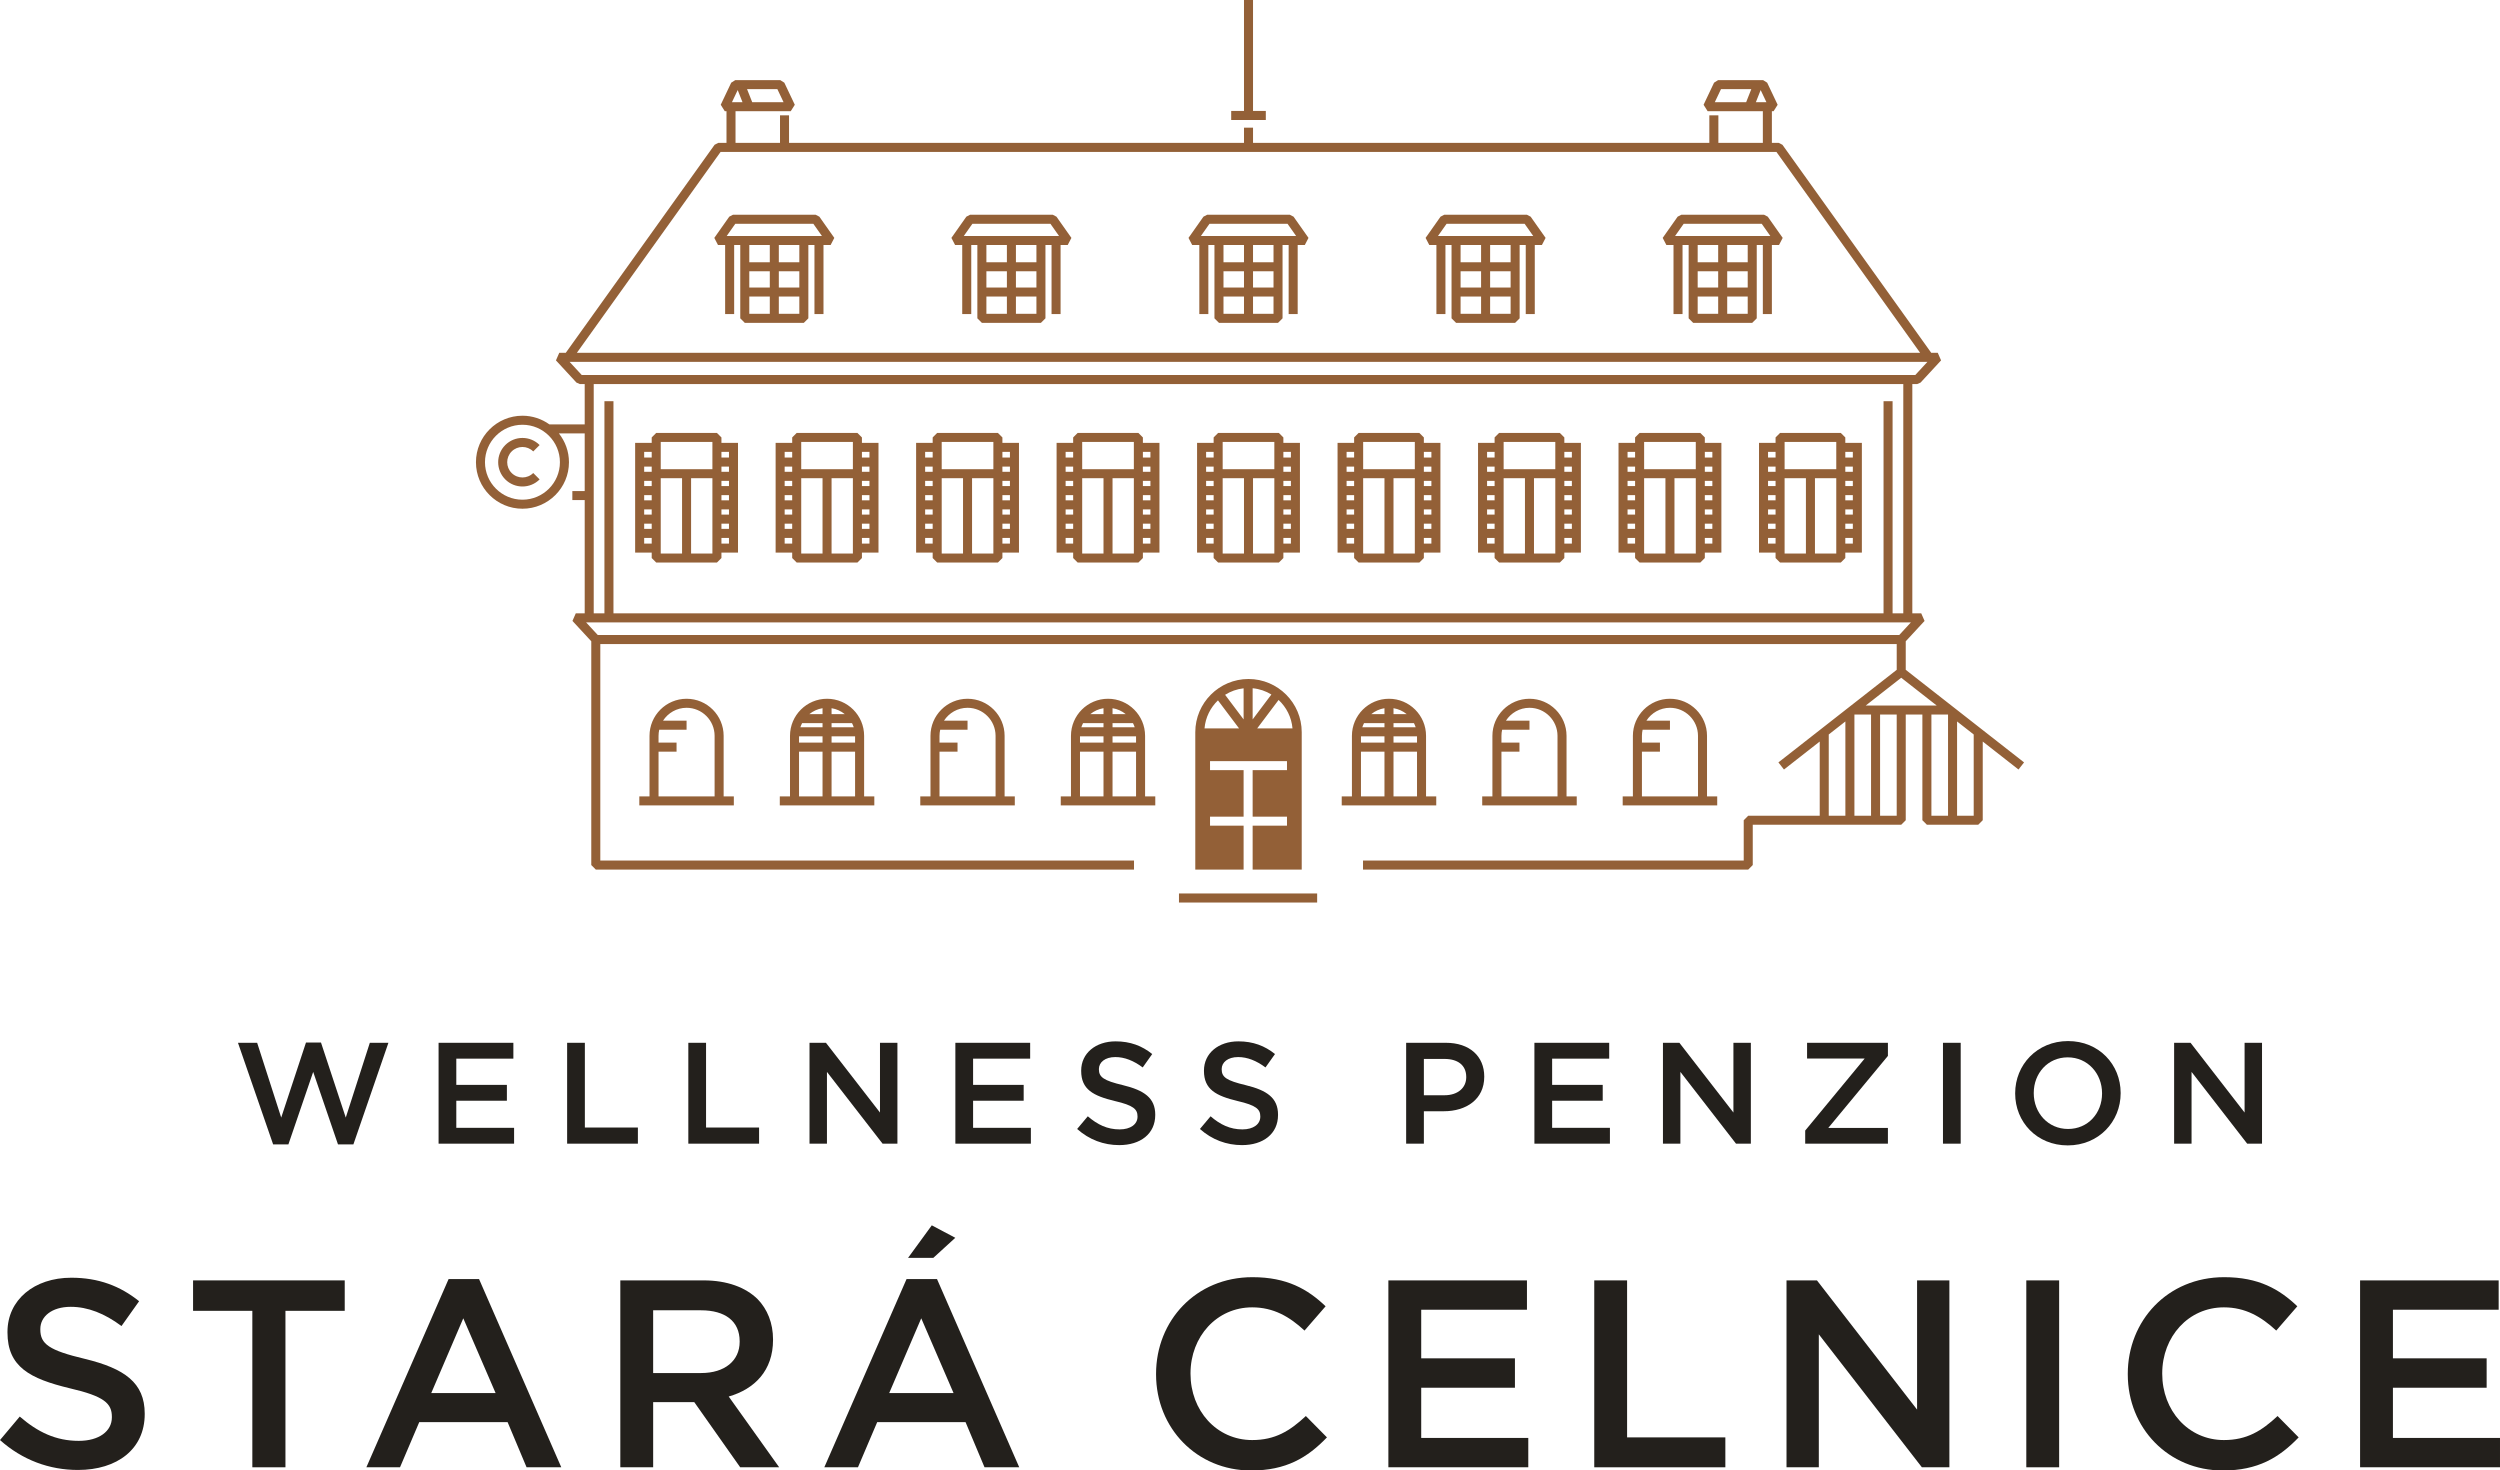 <?xml version="1.0" encoding="UTF-8"?>
<svg id="Vrstva_2" data-name="Vrstva 2" xmlns="http://www.w3.org/2000/svg" viewBox="0 0 714.654 420.357">
  <defs>
    <style>
      .cls-1 {
        fill: #936037;
      }

      .cls-1, .cls-2 {
        stroke-width: 0px;
      }

      .cls-2 {
        fill: #23201c;
      }
    </style>
  </defs>
  <g id="Vrstva_10" data-name="Vrstva 10">
    <g>
      <g>
        <path class="cls-2" d="M0,411.656l5.648-6.716c5.114,4.427,10.305,6.946,16.868,6.946,5.801,0,9.464-2.748,9.464-6.717v-.153c0-3.816-2.137-5.876-12.059-8.167-11.372-2.747-17.784-6.105-17.784-15.952v-.153c0-9.159,7.633-15.494,18.242-15.494,7.786,0,13.968,2.367,19.387,6.717l-5.037,7.099c-4.809-3.588-9.618-5.496-14.502-5.496-5.495,0-8.701,2.824-8.701,6.335v.153c0,4.122,2.442,5.953,12.746,8.396,11.296,2.748,17.097,6.793,17.097,15.647v.153c0,9.998-7.862,15.952-19.082,15.952-8.167,0-15.876-2.824-22.287-8.549Z"/>
        <path class="cls-2" d="M72.134,374.715h-16.944v-8.701h43.353v8.701h-16.944v44.727h-9.465v-44.727Z"/>
        <path class="cls-2" d="M128.239,365.632h8.701l23.509,53.81h-9.923l-5.419-12.899h-25.264l-5.495,12.899h-9.618l23.509-53.81ZM141.672,398.222l-9.236-21.371-9.159,21.371h18.395Z"/>
        <path class="cls-2" d="M177.322,366.013h23.814c6.717,0,11.983,1.984,15.418,5.342,2.824,2.901,4.427,6.87,4.427,11.525v.153c0,8.778-5.266,14.045-12.67,16.181l14.426,20.227h-11.143l-13.128-18.624h-11.754v18.624h-9.388v-53.428ZM200.449,392.499c6.717,0,10.991-3.512,10.991-8.931v-.152c0-5.725-4.122-8.854-11.067-8.854h-13.663v17.937h13.739Z"/>
        <path class="cls-2" d="M267.851,365.632h-8.701l-23.509,53.81h9.617l5.496-12.899h25.264l5.419,12.899h9.923l-23.508-53.81ZM254.189,398.222l9.159-21.371,9.236,21.371h-18.395Z"/>
        <polygon class="cls-2" points="266.801 359.575 273.08 353.839 266.365 350.274 259.579 359.575 266.801 359.575"/>
        <path class="cls-2" d="M330.474,392.88v-.153c0-15.189,11.372-27.631,27.553-27.631,9.847,0,15.8,3.435,20.914,8.32l-6.029,6.946c-4.275-3.969-8.854-6.64-14.96-6.64-10.152,0-17.631,8.396-17.631,18.853v.153c0,10.457,7.403,18.928,17.631,18.928,6.564,0,10.762-2.595,15.342-6.869l6.03,6.106c-5.572,5.801-11.678,9.464-21.677,9.464-15.57,0-27.172-12.135-27.172-27.477Z"/>
        <path class="cls-2" d="M396.884,366.013h39.613v8.396h-30.226v13.892h26.791v8.396h-26.791v14.349h30.607v8.396h-39.995v-53.428Z"/>
        <path class="cls-2" d="M455.737,366.013h9.387v44.88h28.088v8.549h-37.475v-53.428Z"/>
        <path class="cls-2" d="M510.696,366.013h8.7l28.623,36.942v-36.942h9.235v53.428h-7.862l-29.461-38.011v38.011h-9.236v-53.428Z"/>
        <path class="cls-2" d="M579.243,366.013h9.388v53.428h-9.388v-53.428Z"/>
        <path class="cls-2" d="M608.25,392.88v-.153c0-15.189,11.372-27.631,27.554-27.631,9.846,0,15.799,3.435,20.914,8.32l-6.03,6.946c-4.274-3.969-8.854-6.64-14.96-6.64-10.151,0-17.631,8.396-17.631,18.853v.153c0,10.457,7.404,18.928,17.631,18.928,6.564,0,10.762-2.595,15.342-6.869l6.03,6.106c-5.572,5.801-11.678,9.464-21.676,9.464-15.571,0-27.172-12.135-27.172-27.477Z"/>
        <path class="cls-2" d="M674.658,366.013h39.613v8.396h-30.225v13.892h26.791v8.396h-26.791v14.349h30.607v8.396h-39.996v-53.428Z"/>
      </g>
      <g>
        <path class="cls-2" d="M68.029,298.095h5.479l6.879,21.38,7.085-21.462h4.284l7.085,21.462,6.879-21.38h5.314l-10.01,29.041h-4.408l-7.086-20.72-7.085,20.72h-4.367l-10.051-29.041Z"/>
        <path class="cls-2" d="M125.374,298.095h21.379v4.532h-16.313v7.497h14.459v4.531h-14.459v7.745h16.518v4.531h-21.585v-28.836Z"/>
        <path class="cls-2" d="M162.121,298.095h5.067v24.222h15.159v4.614h-20.226v-28.836Z"/>
        <path class="cls-2" d="M196.767,298.095h5.067v24.222h15.159v4.614h-20.226v-28.836Z"/>
        <path class="cls-2" d="M231.412,298.095h4.696l15.447,19.938v-19.938h4.984v28.836h-4.243l-15.901-20.514v20.514h-4.984v-28.836Z"/>
        <path class="cls-2" d="M273.103,298.095h21.379v4.532h-16.313v7.497h14.459v4.531h-14.459v7.745h16.518v4.531h-21.585v-28.836Z"/>
        <path class="cls-2" d="M307.913,322.73l3.049-3.625c2.76,2.389,5.561,3.748,9.104,3.748,3.13,0,5.107-1.482,5.107-3.625v-.082c0-2.06-1.153-3.172-6.508-4.408-6.138-1.483-9.598-3.295-9.598-8.61v-.083c0-4.943,4.119-8.362,9.845-8.362,4.202,0,7.539,1.277,10.463,3.625l-2.719,3.831c-2.596-1.936-5.191-2.966-7.827-2.966-2.966,0-4.696,1.525-4.696,3.419v.083c0,2.224,1.318,3.213,6.879,4.531,6.097,1.482,9.227,3.666,9.227,8.444v.083c0,5.397-4.243,8.61-10.299,8.61-4.408,0-8.568-1.525-12.028-4.614Z"/>
        <path class="cls-2" d="M343.013,322.73l3.049-3.625c2.76,2.389,5.561,3.748,9.103,3.748,3.131,0,5.108-1.482,5.108-3.625v-.082c0-2.06-1.154-3.172-6.509-4.408-6.138-1.483-9.598-3.295-9.598-8.61v-.083c0-4.943,4.119-8.362,9.846-8.362,4.201,0,7.538,1.277,10.463,3.625l-2.719,3.831c-2.595-1.936-5.19-2.966-7.826-2.966-2.966,0-4.696,1.525-4.696,3.419v.083c0,2.224,1.318,3.213,6.88,4.531,6.097,1.482,9.227,3.666,9.227,8.444v.083c0,5.397-4.243,8.61-10.298,8.61-4.408,0-8.568-1.525-12.028-4.614Z"/>
        <path class="cls-2" d="M401.964,298.095h11.369c6.756,0,10.958,3.832,10.958,9.639v.083c0,6.467-5.19,9.845-11.534,9.845h-5.726v9.269h-5.066v-28.836ZM412.922,313.09c3.831,0,6.22-2.142,6.22-5.149v-.083c0-3.378-2.431-5.15-6.22-5.15h-5.891v10.381h5.891Z"/>
        <path class="cls-2" d="M438.629,298.095h21.379v4.532h-16.313v7.497h14.46v4.531h-14.46v7.745h16.519v4.531h-21.585v-28.836Z"/>
        <path class="cls-2" d="M475.376,298.095h4.696l15.447,19.938v-19.938h4.984v28.836h-4.244l-15.9-20.514v20.514h-4.984v-28.836Z"/>
        <path class="cls-2" d="M516.037,323.182l17.012-20.596h-16.477v-4.491h23.11v3.749l-17.054,20.597h17.054v4.49h-23.645v-3.749Z"/>
        <path class="cls-2" d="M555.42,298.095h5.067v28.836h-5.067v-28.836Z"/>
        <path class="cls-2" d="M576.059,312.595v-.082c0-8.116,6.261-14.912,15.118-14.912s15.035,6.715,15.035,14.83v.083c0,8.115-6.261,14.912-15.118,14.912s-15.035-6.715-15.035-14.831ZM600.898,312.595v-.082c0-5.602-4.078-10.257-9.804-10.257s-9.721,4.572-9.721,10.175v.083c0,5.602,4.078,10.216,9.804,10.216,5.725,0,9.721-4.531,9.721-10.134Z"/>
        <path class="cls-2" d="M621.498,298.095h4.695l15.448,19.938v-19.938h4.984v28.836h-4.243l-15.9-20.514v20.514h-4.984v-28.836Z"/>
      </g>
      <path class="cls-1" d="M358.082,236.031v12.548h14.031v-39.267c0-8.388-6.825-15.213-15.213-15.213s-15.213,6.824-15.213,15.213v39.267h13.813v-12.548h-9.6v-2.583h9.6v-13.296h-9.6v-2.583h22.001v2.583h-9.818v13.296h9.818v2.583h-9.818ZM344.324,208.227c.269-3.143,1.693-5.957,3.846-8.022l6.033,8.022h-9.879ZM355.499,205.653l-5.291-7.035c1.569-.985,3.362-1.642,5.291-1.856v8.89ZM358.082,196.741c1.951.182,3.767.817,5.36,1.787l-5.36,7.125v-8.912ZM359.378,208.227l6.121-8.139c2.224,2.075,3.701,4.935,3.975,8.139h-10.097ZM196.264,199.749c-5.842,0-10.594,4.753-10.594,10.594v17.315h-2.916v2.583h27.021v-2.583h-2.916v-17.315c0-5.842-4.753-10.594-10.594-10.594ZM204.276,227.658h-16.024v-12.785h5.149v-2.583h-5.149v-1.947c0-.598.071-1.18.196-1.741h7.816v-2.583h-6.734c1.427-2.214,3.91-3.688,6.734-3.688,4.418,0,8.012,3.594,8.012,8.012v17.315ZM286.549,125.046l-1.291-1.291h-17.352l-1.291,1.291v1.548h-4.735v31.381h4.735v1.548l1.291,1.291h17.352l1.291-1.291v-1.548h4.736v-31.381h-4.736v-1.548ZM266.614,155.392h-2.153v-1.624h2.153v1.624ZM266.614,151.185h-2.153v-1.494h2.153v1.494ZM266.614,147.109h-2.153v-1.495h2.153v1.495ZM266.614,143.031h-2.153v-1.494h2.153v1.494ZM266.614,138.954h-2.153v-1.494h2.153v1.494ZM266.614,134.877h-2.153v-1.494h2.153v1.494ZM266.614,130.801h-2.153v-1.624h2.153v1.624ZM275.291,158.231h-6.094v-21.531h6.094v21.531ZM283.967,158.231h-6.094v-21.531h6.094v21.531ZM283.967,134.118h-14.77v-7.781h14.77v7.781ZM288.702,155.392h-2.153v-1.624h2.153v1.624ZM288.702,151.185h-2.153v-1.494h2.153v1.494ZM288.702,147.109h-2.153v-1.495h2.153v1.495ZM288.702,143.031h-2.153v-1.494h2.153v1.494ZM288.702,138.954h-2.153v-1.494h2.153v1.494ZM288.702,134.877h-2.153v-1.494h2.153v1.494ZM288.702,129.176v1.624h-2.153v-1.624h2.153ZM236.423,199.749c-5.842,0-10.594,4.753-10.594,10.594v17.315h-2.916v2.583h27.021v-2.583h-2.916v-17.315c0-5.842-4.753-10.594-10.594-10.594ZM235.132,227.658h-6.72v-12.785h6.72v12.785ZM235.132,212.29h-6.72v-1.806h6.72v1.806ZM235.132,207.901h-6.337c.131-.409.299-.802.491-1.179h5.846v1.179ZM235.132,204.139h-3.769c1.064-.869,2.356-1.463,3.769-1.693v1.693ZM237.714,202.446c1.413.231,2.705.824,3.769,1.693h-3.769v-1.693ZM237.714,206.722h5.846c.193.378.36.77.491,1.179h-6.337v-1.179ZM244.435,227.658h-6.721v-12.785h6.721v12.785ZM244.435,212.29h-6.721v-1.806h6.721v1.806ZM326.708,125.046l-1.291-1.291h-17.352l-1.291,1.291v1.548h-4.736v31.381h4.736v1.548l1.291,1.291h17.352l1.291-1.291v-1.548h4.736v-31.381h-4.736v-1.548ZM306.773,155.392h-2.153v-1.624h2.153v1.624ZM306.773,151.185h-2.153v-1.494h2.153v1.494ZM306.773,147.109h-2.153v-1.495h2.153v1.495ZM306.773,143.031h-2.153v-1.494h2.153v1.494ZM306.773,138.954h-2.153v-1.494h2.153v1.494ZM306.773,134.877h-2.153v-1.494h2.153v1.494ZM306.773,130.801h-2.153v-1.624h2.153v1.624ZM315.449,158.231h-6.094v-21.531h6.094v21.531ZM324.126,158.231h-6.094v-21.531h6.094v21.531ZM324.126,134.118h-14.77v-7.781h14.77v7.781ZM328.861,155.392h-2.153v-1.624h2.153v1.624ZM328.861,151.185h-2.153v-1.494h2.153v1.494ZM328.861,147.109h-2.153v-1.495h2.153v1.495ZM328.861,143.031h-2.153v-1.494h2.153v1.494ZM328.861,138.954h-2.153v-1.494h2.153v1.494ZM328.861,134.877h-2.153v-1.494h2.153v1.494ZM328.861,129.176v1.624h-2.153v-1.624h2.153ZM327.335,210.343c0-5.842-4.753-10.594-10.594-10.594s-10.594,4.753-10.594,10.594v17.315h-2.916v2.583h27.02v-2.583h-2.916v-17.315ZM315.449,227.658h-6.721v-12.785h6.721v12.785ZM315.449,212.29h-6.721v-1.806h6.721v1.806ZM315.449,207.901h-6.337c.131-.409.299-.802.491-1.179h5.846v1.179ZM315.449,204.139h-3.769c1.064-.869,2.356-1.463,3.769-1.693v1.693ZM318.032,202.446c1.413.231,2.705.824,3.769,1.693h-3.769v-1.693ZM318.032,206.722h5.846c.193.378.36.77.491,1.179h-6.337v-1.179ZM324.753,227.658h-6.721v-12.785h6.721v12.785ZM324.753,212.29h-6.721v-1.806h6.721v1.806ZM276.582,199.749c-5.842,0-10.594,4.753-10.594,10.594v17.315h-2.916v2.583h27.02v-2.583h-2.916v-17.315c0-5.842-4.753-10.594-10.594-10.594ZM284.594,227.658h-16.024v-12.785h5.15v-2.583h-5.15v-1.947c0-.598.071-1.18.196-1.741h7.816v-2.583h-6.734c1.427-2.214,3.91-3.688,6.734-3.688,4.418,0,8.012,3.594,8.012,8.012v17.315ZM337.022,257.994h39.5v-2.583h-39.5v2.583ZM361.848,31.715h-3.657V0h-2.583v31.715h-3.657v2.582h9.897v-2.582ZM410.568,230.241v-2.583h-2.916v-17.315c0-5.842-4.753-10.594-10.595-10.594-5.841,0-10.594,4.753-10.594,10.594v17.315h-2.916v2.583h27.02ZM395.766,227.658h-6.719v-12.785h6.719v12.785ZM395.766,212.29h-6.719v-1.806h6.719v1.806ZM395.766,207.901h-6.336c.131-.409.299-.802.491-1.179h5.845v1.179ZM395.766,204.139h-3.768c1.063-.869,2.355-1.463,3.768-1.693v1.693ZM398.35,202.446c1.413.231,2.705.824,3.769,1.693h-3.769v-1.693ZM398.35,206.722h5.845c.192.378.36.77.491,1.179h-6.336v-1.179ZM405.07,227.658h-6.72v-12.785h6.72v12.785ZM405.07,212.29h-6.72v-1.806h6.72v1.806ZM368.725,61.391h-23.651l-1.055.548-4.273,6.065,1.055,2.035h2.039v19.741h2.582v-19.741h1.744v20.958l1.291,1.291h16.884l1.292-1.291v-20.958h1.743v19.741h2.583v-19.741h2.038l1.055-2.035-4.273-6.065-1.055-.548ZM355.608,89.705h-5.86v-4.93h5.86v4.93ZM355.608,82.193h-5.86v-4.641h5.86v4.641ZM355.608,74.969h-5.86v-4.93h5.86v4.93ZM364.05,89.705h-5.859v-4.93h5.859v4.93ZM364.05,82.193h-5.859v-4.641h5.859v4.641ZM364.05,74.969h-5.859v-4.93h5.859v4.93ZM368.376,67.456h-25.086l2.454-3.483h22.311l2.453,3.483h-2.132ZM436.501,61.391h-23.651l-1.055.548-4.273,6.065,1.055,2.035h2.038v19.741h2.583v-19.741h1.743v20.958l1.292,1.291h16.884l1.292-1.291v-20.958h1.744v19.741h2.583v-19.741h2.038l1.055-2.035-4.274-6.065-1.055-.548ZM423.384,89.705h-5.859v-4.93h5.859v4.93ZM423.384,82.193h-5.859v-4.641h5.859v4.641ZM423.384,74.969h-5.859v-4.93h5.859v4.93ZM431.826,89.705h-5.859v-4.93h5.859v4.93ZM431.826,82.193h-5.859v-4.641h5.859v4.641ZM431.826,74.969h-5.859v-4.93h5.859v4.93ZM436.153,67.456h-25.087l2.453-3.483h22.312l2.454,3.483h-2.132ZM407.026,125.046l-1.292-1.291h-17.352l-1.292,1.291v1.548h-4.735v31.381h4.735v1.548l1.292,1.291h17.352l1.292-1.291v-1.548h4.735v-31.381h-4.735v-1.548ZM387.091,155.392h-2.152v-1.624h2.152v1.624ZM387.091,151.185h-2.152v-1.494h2.152v1.494ZM387.091,147.109h-2.152v-1.495h2.152v1.495ZM387.091,143.031h-2.152v-1.494h2.152v1.494ZM387.091,138.954h-2.152v-1.494h2.152v1.494ZM387.091,134.877h-2.152v-1.494h2.152v1.494ZM387.091,130.801h-2.152v-1.624h2.152v1.624ZM395.766,158.231h-6.093v-21.531h6.093v21.531ZM404.443,158.231h-6.093v-21.531h6.093v21.531ZM404.443,134.118h-14.769v-7.781h14.769v7.781ZM409.178,155.392h-2.152v-1.624h2.152v1.624ZM409.178,151.185h-2.152v-1.494h2.152v1.494ZM409.178,147.109h-2.152v-1.495h2.152v1.495ZM409.178,143.031h-2.152v-1.494h2.152v1.494ZM409.178,138.954h-2.152v-1.494h2.152v1.494ZM409.178,134.877h-2.152v-1.494h2.152v1.494ZM409.178,129.176v1.624h-2.152v-1.624h2.152ZM487.344,125.046l-1.292-1.291h-17.352l-1.292,1.291v1.548h-4.736v31.381h4.736v1.548l1.292,1.291h17.352l1.292-1.291v-1.548h4.735v-31.381h-4.735v-1.548ZM467.408,155.392h-2.153v-1.624h2.153v1.624ZM467.408,151.185h-2.153v-1.494h2.153v1.494ZM467.408,147.109h-2.153v-1.495h2.153v1.495ZM467.408,143.031h-2.153v-1.494h2.153v1.494ZM467.408,138.954h-2.153v-1.494h2.153v1.494ZM467.408,134.877h-2.153v-1.494h2.153v1.494ZM467.408,130.801h-2.153v-1.624h2.153v1.624ZM476.084,158.231h-6.093v-21.531h6.093v21.531ZM484.761,158.231h-6.093v-21.531h6.093v21.531ZM484.761,134.118h-14.769v-7.781h14.769v7.781ZM489.496,155.392h-2.152v-1.624h2.152v1.624ZM489.496,151.185h-2.152v-1.494h2.152v1.494ZM489.496,147.109h-2.152v-1.495h2.152v1.495ZM489.496,143.031h-2.152v-1.494h2.152v1.494ZM489.496,138.954h-2.152v-1.494h2.152v1.494ZM489.496,134.877h-2.152v-1.494h2.152v1.494ZM489.496,129.176v1.624h-2.152v-1.624h2.152ZM505.334,61.939l-1.055-.548h-23.651l-1.055.548-4.274,6.065,1.055,2.035h2.038v19.741h2.583v-19.741h1.744v20.958l1.292,1.291h16.884l1.292-1.291v-20.958h1.743v19.741h2.583v-19.741h2.038l1.055-2.035-4.273-6.065ZM491.161,89.705h-5.859v-4.93h5.859v4.93ZM491.161,82.193h-5.859v-4.641h5.859v4.641ZM491.161,74.969h-5.859v-4.93h5.859v4.93ZM499.603,89.705h-5.859v-4.93h5.859v4.93ZM499.603,82.193h-5.859v-4.641h5.859v4.641ZM499.603,74.969h-5.859v-4.93h5.859v4.93ZM503.93,67.456h-25.087l2.454-3.483h22.312l2.453,3.483h-2.132ZM447.185,125.046l-1.292-1.291h-17.352l-1.292,1.291v1.548h-4.735v31.381h4.735v1.548l1.292,1.291h17.352l1.292-1.291v-1.548h4.736v-31.381h-4.736v-1.548ZM427.249,155.392h-2.152v-1.624h2.152v1.624ZM427.249,151.185h-2.152v-1.494h2.152v1.494ZM427.249,147.109h-2.152v-1.495h2.152v1.495ZM427.249,143.031h-2.152v-1.494h2.152v1.494ZM427.249,138.954h-2.152v-1.494h2.152v1.494ZM427.249,134.877h-2.152v-1.494h2.152v1.494ZM427.249,130.801h-2.152v-1.624h2.152v1.624ZM435.926,158.231h-6.093v-21.531h6.093v21.531ZM444.601,158.231h-6.093v-21.531h6.093v21.531ZM444.601,134.118h-14.769v-7.781h14.769v7.781ZM449.338,155.392h-2.153v-1.624h2.153v1.624ZM449.338,151.185h-2.153v-1.494h2.153v1.494ZM449.338,147.109h-2.153v-1.495h2.153v1.495ZM449.338,143.031h-2.153v-1.494h2.153v1.494ZM449.338,138.954h-2.153v-1.494h2.153v1.494ZM449.338,134.877h-2.153v-1.494h2.153v1.494ZM449.338,129.176v1.624h-2.153v-1.624h2.153ZM300.948,61.391h-23.651l-1.055.548-4.273,6.065,1.055,2.035h2.039v19.741h2.582v-19.741h1.744v20.958l1.291,1.291h16.884l1.291-1.291v-20.958h1.744v19.741h2.582v-19.741h2.039l1.055-2.035-4.273-6.065-1.055-.548ZM287.832,89.705h-5.86v-4.93h5.86v4.93ZM287.832,82.193h-5.86v-4.641h5.86v4.641ZM287.832,74.969h-5.86v-4.93h5.86v4.93ZM296.274,89.705h-5.86v-4.93h5.86v4.93ZM296.274,82.193h-5.86v-4.641h5.86v4.641ZM296.274,74.969h-5.86v-4.93h5.86v4.93ZM300.6,67.456h-25.087l2.454-3.483h22.311l2.454,3.483h-2.132ZM206.231,125.046l-1.291-1.291h-17.352l-1.291,1.291v1.548h-4.736v31.381h4.736v1.548l1.291,1.291h17.352l1.291-1.291v-1.548h4.736v-31.381h-4.736v-1.548ZM186.297,155.392h-2.153v-1.624h2.153v1.624ZM186.297,151.185h-2.153v-1.494h2.153v1.494ZM186.297,147.109h-2.153v-1.495h2.153v1.495ZM186.297,143.031h-2.153v-1.494h2.153v1.494ZM186.297,138.954h-2.153v-1.494h2.153v1.494ZM186.297,134.877h-2.153v-1.494h2.153v1.494ZM186.297,130.801h-2.153v-1.624h2.153v1.624ZM194.973,158.231h-6.094v-21.531h6.094v21.531ZM203.649,158.231h-6.093v-21.531h6.093v21.531ZM203.649,134.118h-14.77v-7.781h14.77v7.781ZM208.385,155.392h-2.153v-1.624h2.153v1.624ZM208.385,151.185h-2.153v-1.494h2.153v1.494ZM208.385,147.109h-2.153v-1.495h2.153v1.495ZM208.385,143.031h-2.153v-1.494h2.153v1.494ZM208.385,138.954h-2.153v-1.494h2.153v1.494ZM208.385,134.877h-2.153v-1.494h2.153v1.494ZM208.385,129.176v1.624h-2.153v-1.624h2.153ZM544.779,191.477v-8.157l5.38-5.819-.948-2.168h-2.55v-65.55h1.407l.948-.415,5.864-6.343-.948-2.168h-1.862l-42.543-59.471-1.05-.54h-1.963v-9.048h.48l1.167-1.845-2.994-6.315-1.167-.738h-12.852l-1.167.738-2.994,6.315,1.167,1.845h15.777v9.048h-12.714v-7.874h-2.583v7.874h-130.441v-4.352h-2.583v4.352h-130.056v-7.874h-2.582v7.874h-12.715v-9.048h15.778l1.167-1.845-2.994-6.315-1.167-.738h-12.851l-1.167.738-2.995,6.315,1.167,1.845h.48v9.048h-2.35l-1.05.54-42.543,59.471h-1.862l-.948,2.168,5.864,6.343.948.415h1.408v11.528h-10.1c-2.174-1.55-4.825-2.471-7.692-2.471-7.33,0-13.294,5.963-13.294,13.294,0,7.33,5.963,13.293,13.294,13.293s13.294-5.963,13.294-13.293c0-3.113-1.083-5.972-2.881-8.24h7.379v16.48h-3.532v2.582h3.532v32.377h-2.551l-.948,2.168,5.38,5.819v63.967l1.291,1.292h153.855v-2.583h-152.564v-61.89h370.593v7.372l-33.821,26.466,1.591,2.034,10.22-7.998v21.202h-20.432l-1.292,1.292v11.522h-108.831v2.583h110.122l1.292-1.292v-11.522h42.441l1.292-1.292v-30.205h4.754v30.205l1.292,1.292,14.673-.001,1.292-1.292v-22.493l10.22,7.998,1.591-2.034-33.821-26.466ZM160.059,132.134c0,5.906-4.805,10.711-10.711,10.711s-10.711-4.805-10.711-10.711,4.805-10.711,10.711-10.711,10.711,4.805,10.711,10.711ZM499.156,29.217h-8.962l1.77-3.733h8.666l-1.474,3.733ZM501.933,29.217l1.372-3.473,1.647,3.473h-3.019ZM222.222,25.484l1.77,3.733h-8.962l-1.474-3.733h8.666ZM210.881,25.743l1.372,3.474h-3.019l1.647-3.474ZM205.986,43.429h301.826l41.082,57.429H164.905l41.082-57.429ZM166.296,107.2l-3.476-3.76h388.16l-3.477,3.76H166.296ZM538.433,114.682v60.65H175.365v-60.65h-2.582v60.65h-3.061v-65.55h374.356v65.55h-3.061v-60.65h-2.583ZM170.876,181.523l-3.336-3.608h378.718l-3.336,3.608H170.876ZM527.523,233.182h-4.754v-23.224l4.754-3.72v26.944ZM534.86,233.182h-4.754v-28.914h4.754v28.914ZM542.196,233.182h-4.753v-28.914h4.753v28.914ZM533.341,201.686l10.147-7.94,10.147,7.94h-20.294ZM556.869,233.182l-4.753 0v-28.914h4.753v28.913ZM564.206,233.182l-4.754 0v-26.943l4.754,3.72v23.223ZM477.376,199.749c-5.842,0-10.595,4.753-10.595,10.594v17.315h-2.915v2.583h27.02v-2.583h-2.916v-17.315c0-5.842-4.753-10.594-10.595-10.594ZM485.387,227.658h-16.023v-12.785h5.15v-2.583h-5.15v-1.947c0-.598.071-1.18.196-1.741h7.816v-2.583h-6.734c1.427-2.214,3.909-3.688,6.734-3.688,4.418,0,8.012,3.594,8.012,8.012v17.315ZM437.217,199.749c-5.842,0-10.595,4.753-10.595,10.594v17.315h-2.916v2.583h27.021v-2.583h-2.916v-17.315c0-5.842-4.753-10.594-10.595-10.594ZM445.229,227.658h-16.023v-12.785h5.149v-2.583h-5.149v-1.947c0-.598.071-1.18.196-1.741h7.816v-2.583h-6.734c1.427-2.214,3.909-3.688,6.734-3.688,4.418,0,8.012,3.594,8.012,8.012v17.315ZM152.431,129.05l1.826-1.826c-1.311-1.311-3.054-2.033-4.909-2.033s-3.598.722-4.909,2.033c-2.707,2.707-2.707,7.111,0,9.818,1.353,1.353,3.131,2.03,4.909,2.03s3.556-.677,4.909-2.03l-1.826-1.826c-1.7,1.7-4.466,1.7-6.166,0-1.7-1.7-1.7-4.466,0-6.166,1.7-1.7,4.466-1.7,6.166,0ZM366.867,125.046l-1.292-1.291h-17.352l-1.291,1.291v1.548h-4.736v31.381h4.736v1.548l1.291,1.291h17.352l1.292-1.291v-1.548h4.736v-31.381h-4.736v-1.548ZM346.932,155.392h-2.153v-1.624h2.153v1.624ZM346.932,151.185h-2.153v-1.494h2.153v1.494ZM346.932,147.109h-2.153v-1.495h2.153v1.495ZM346.932,143.031h-2.153v-1.494h2.153v1.494ZM346.932,138.954h-2.153v-1.494h2.153v1.494ZM346.932,134.877h-2.153v-1.494h2.153v1.494ZM346.932,130.801h-2.153v-1.624h2.153v1.624ZM355.608,158.231h-6.094v-21.531h6.094v21.531ZM364.284,158.231h-6.093v-21.531h6.093v21.531ZM364.284,134.118h-14.769v-7.781h14.769v7.781ZM369.02,155.392h-2.153v-1.624h2.153v1.624ZM369.02,151.185h-2.153v-1.494h2.153v1.494ZM369.02,147.109h-2.153v-1.495h2.153v1.495ZM369.02,143.031h-2.153v-1.494h2.153v1.494ZM369.02,138.954h-2.153v-1.494h2.153v1.494ZM369.02,134.877h-2.153v-1.494h2.153v1.494ZM369.02,129.176v1.624h-2.153v-1.624h2.153ZM233.172,61.391h-23.651l-1.055.548-4.273,6.065,1.055,2.035h2.039v19.741h2.582v-19.741h1.744v20.958l1.291,1.291h16.884l1.291-1.291v-20.958h1.744v19.741h2.582v-19.741h2.039l1.055-2.035-4.273-6.065-1.055-.548ZM220.055,89.705h-5.86v-4.93h5.86v4.93ZM220.055,82.193h-5.86v-4.641h5.86v4.641ZM220.055,74.969h-5.86v-4.93h5.86v4.93ZM228.497,89.705h-5.86v-4.93h5.86v4.93ZM228.497,82.193h-5.86v-4.641h5.86v4.641ZM228.497,74.969h-5.86v-4.93h5.86v4.93ZM232.824,67.456h-25.087l2.454-3.483h22.311l2.454,3.483h-2.132ZM527.502,125.046l-1.292-1.291h-17.352l-1.292,1.291v1.548h-4.735v31.381h4.735v1.548l1.292,1.291h17.352l1.292-1.291v-1.548h4.736v-31.381h-4.736v-1.548ZM507.567,155.392h-2.152v-1.624h2.152v1.624ZM507.567,151.185h-2.152v-1.494h2.152v1.494ZM507.567,147.109h-2.152v-1.495h2.152v1.495ZM507.567,143.031h-2.152v-1.494h2.152v1.494ZM507.567,138.954h-2.152v-1.494h2.152v1.494ZM507.567,134.877h-2.152v-1.494h2.152v1.494ZM507.567,130.801h-2.152v-1.624h2.152v1.624ZM516.243,158.231h-6.093v-21.531h6.093v21.531ZM524.919,158.231h-6.093v-21.531h6.093v21.531ZM524.919,134.118h-14.769v-7.781h14.769v7.781ZM529.655,155.392h-2.153v-1.624h2.153v1.624ZM529.655,151.185h-2.153v-1.494h2.153v1.494ZM529.655,147.109h-2.153v-1.495h2.153v1.495ZM529.655,143.031h-2.153v-1.494h2.153v1.494ZM529.655,138.954h-2.153v-1.494h2.153v1.494ZM529.655,134.877h-2.153v-1.494h2.153v1.494ZM529.655,129.176v1.624h-2.153v-1.624h2.153ZM246.39,125.046l-1.291-1.291h-17.352l-1.291,1.291v1.548h-4.736v31.381h4.736v1.548l1.291,1.291h17.352l1.291-1.291v-1.548h4.736v-31.381h-4.736v-1.548ZM226.456,155.392h-2.153v-1.624h2.153v1.624ZM226.456,151.185h-2.153v-1.494h2.153v1.494ZM226.456,147.109h-2.153v-1.495h2.153v1.495ZM226.456,143.031h-2.153v-1.494h2.153v1.494ZM226.456,138.954h-2.153v-1.494h2.153v1.494ZM226.456,134.877h-2.153v-1.494h2.153v1.494ZM226.456,130.801h-2.153v-1.624h2.153v1.624ZM235.132,158.231h-6.093v-21.531h6.093v21.531ZM243.808,158.231h-6.094v-21.531h6.094v21.531ZM243.808,134.118h-14.77v-7.781h14.77v7.781ZM248.544,155.392h-2.153v-1.624h2.153v1.624ZM248.544,151.185h-2.153v-1.494h2.153v1.494ZM248.544,147.109h-2.153v-1.495h2.153v1.495ZM248.544,143.031h-2.153v-1.494h2.153v1.494ZM248.544,138.954h-2.153v-1.494h2.153v1.494ZM248.544,134.877h-2.153v-1.494h2.153v1.494ZM248.544,129.176v1.624h-2.153v-1.624h2.153Z"/>
    </g>
  </g>
</svg>